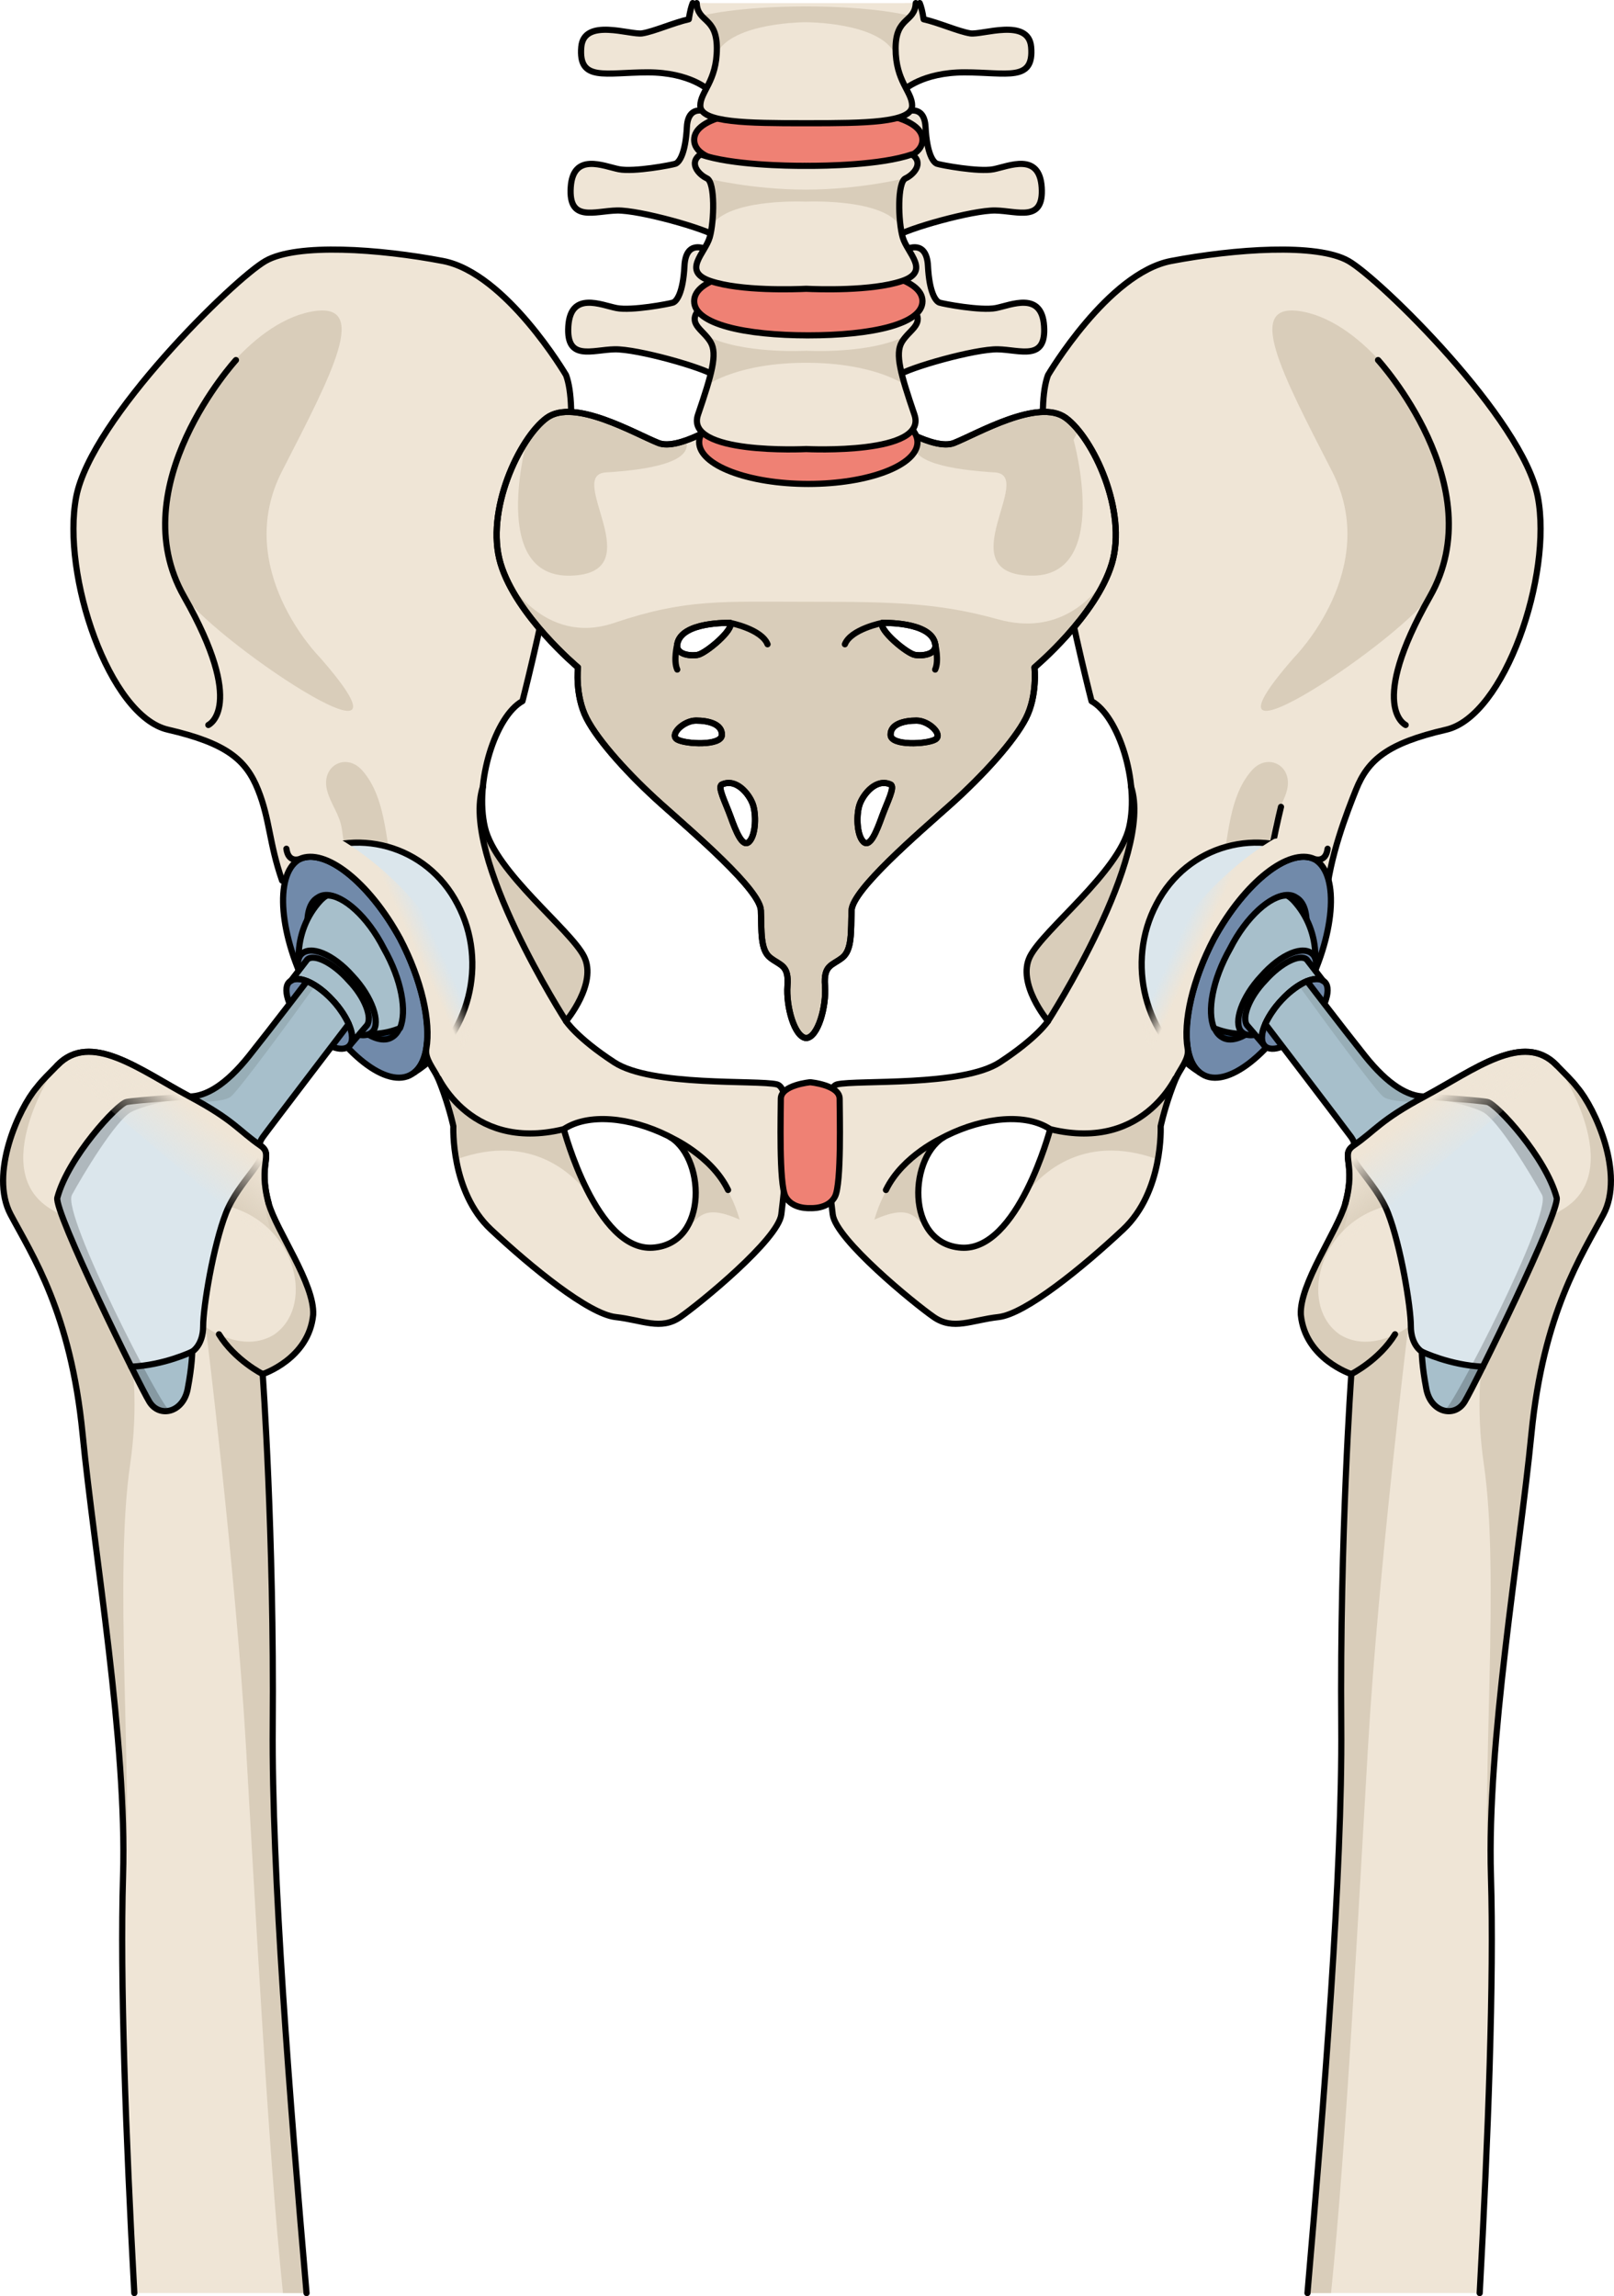 <?xml version="1.0" encoding="utf-8"?>
<!-- Generator: Adobe Illustrator 16.0.0, SVG Export Plug-In . SVG Version: 6.00 Build 0)  -->
<!DOCTYPE svg PUBLIC "-//W3C//DTD SVG 1.1//EN" "http://www.w3.org/Graphics/SVG/1.1/DTD/svg11.dtd">
<svg version="1.1" id="Layer_1" xmlns="http://www.w3.org/2000/svg" xmlns:xlink="http://www.w3.org/1999/xlink" x="0px" y="0px"
	 width="261.31px" height="371.816px" viewBox="0 0 261.31 371.816" enable-background="new 0 0 261.31 371.816"
	 xml:space="preserve">
<g>
	<g>
		<g>
			<g>
				<path fill="#EFE5D6" d="M125.767,175.592c-3.163-0.752-20.259,0.398-26.34-3.583c-6.081-3.981-7.783-6.658-7.783-6.658
					s5.106-6.083,2.918-10.46c-2.188-4.378-14.354-13.623-16.056-20.92c-1.702-7.298,1.702-18.002,6.082-20.436
					c0,0,10.948-42.331,7.056-52.791c0,0-9.729-16.542-19.949-18.486c-10.218-1.947-23.597-2.919-28.704,0
					c-5.108,2.917-28.218,25.542-30.651,38.191c-2.434,12.651,5.351,35.518,14.839,37.706c9.486,2.191,12.65,4.865,14.596,9.733
					c1.946,4.864,2.226,8.566,3.896,14.704c4.623-0.73,16.539,18.866,21.162,24.704c4.624,5.837,6.567,15.082,6.567,15.082
					s-0.485,10.565,6.081,16.719c6.569,6.147,15.813,13.688,20.192,14.177c4.379,0.486,7.298,2.19,10.46,0
					c3.161-2.188,15.88-12.574,16.363-16.624C126.98,192.599,128.927,176.345,125.767,175.592z M105.688,202.035
					c-9.167,0.629-14.407-19.187-14.407-19.187c3.931-2.619,10.696-1.963,16.811,1.055
					C114.203,186.926,114.856,201.406,105.688,202.035z"/>
				<path fill="#D9CDBA" d="M91.644,165.352c0,0,5.106-6.083,2.918-10.46c-2.188-4.378-14.354-13.623-16.056-20.92
					c-0.471-2.015-0.54-4.291-0.317-6.579C74.446,138.635,91.644,165.352,91.644,165.352z"/>
				<g>
					<path fill="#D9CDBA" d="M73.849,187.746c12.526-4.532,19.453,2.777,22.019,6.469c-2.919-5.196-4.514-11.097-4.578-11.344
						c-2.751,0.458-5.783,1.115-9.074,0.675c-7.771-1.044-11.236-8.878-11.236-8.878H70.95c1.691,4.119,2.448,7.712,2.448,7.712
						S73.299,184.678,73.849,187.746z"/>
					<path fill="#D9CDBA" d="M106.446,183.158l-0.006,0.002c0.555,0.231,1.104,0.476,1.649,0.743
						c4.94,2.444,6.312,12.376,1.81,16.421l0.002-0.002c3.186-2.786,3.391-5.693,9.847-2.827
						C116.52,186.141,106.446,183.158,106.446,183.158z"/>
					<polygon fill="#D9CDBA" points="97.038,196.145 97.03,196.134 97.038,196.147 					"/>
				</g>
				<path fill="#D9CDBA" d="M54.773,123.604c-1.412,0.566-2.373,2.201-1.828,4.346c0.564,2.228,2.031,3.865,2.401,6.273
					c0.471,3.039,0.689,6.143,1.021,9.201c0.565,5.214,1.628,9.464,11.775,8.858c10.149-0.604-3.588-7.162-4.119-9.062
					c-1.603-5.724-1.189-13.781-5.389-18.478C57.439,123.403,55.947,123.133,54.773,123.604z"/>
				<path fill="#D9CDBA" d="M51.709,106.371c0,0-14.141-14.268-6.046-30.075c8.093-15.806,14.521-27.775,4.61-25.81
					c-9.913,1.968-18.853,15.018-20.97,22.286c-2.116,7.266-3.594,15.942,0,22.911C32.898,102.65,71.093,128.41,51.709,106.371z"/>
				<path fill="none" stroke="#000000" stroke-linecap="round" stroke-linejoin="round" stroke-miterlimit="10" d="M125.767,175.592
					c-3.163-0.752-20.259,0.398-26.34-3.583c-6.081-3.981-7.783-6.658-7.783-6.658s5.106-6.083,2.918-10.46
					c-2.188-4.378-14.354-13.623-16.056-20.92c-1.702-7.298,1.702-18.002,6.082-20.436c0,0,10.948-42.331,7.056-52.791
					c0,0-9.729-16.542-19.949-18.486c-10.218-1.947-23.597-2.919-28.704,0c-5.108,2.917-28.218,25.542-30.651,38.191
					c-2.434,12.651,5.351,35.518,14.839,37.706c9.486,2.191,12.65,4.865,14.596,9.733c1.946,4.864,1.766,8.566,3.896,14.704
					c4.623-0.73,16.539,18.866,21.162,24.704c4.624,5.837,6.567,15.082,6.567,15.082s-0.485,10.565,6.081,16.719
					c6.569,6.147,15.813,13.688,20.192,14.177c4.379,0.486,7.298,2.19,10.46,0c3.161-2.188,15.88-12.574,16.363-16.624
					C126.98,192.599,128.927,176.345,125.767,175.592z M105.688,202.035c-9.167,0.629-14.407-19.187-14.407-19.187
					c3.931-2.619,10.696-1.963,16.811,1.055C114.203,186.926,114.856,201.406,105.688,202.035z"/>
				<path fill="none" stroke="#000000" stroke-linecap="round" stroke-linejoin="round" stroke-miterlimit="10" d="M38.198,58.307
					c0,0-18.595,20.363-8.399,38.294c10.194,17.93,3.933,20.796,3.933,20.796"/>
				<path fill="none" stroke="#000000" stroke-linecap="round" stroke-linejoin="round" stroke-miterlimit="10" d="M91.644,165.352
					c0,0-17.198-26.721-13.455-37.961"/>
				<path fill="none" stroke="#000000" stroke-linecap="round" stroke-linejoin="round" stroke-miterlimit="10" d="M70.33,173.231
					c0,0,5.117,13.479,20.95,9.618"/>
				<path fill="none" stroke="#000000" stroke-linecap="round" stroke-linejoin="round" stroke-miterlimit="10" d="M108.556,184.163
					c0,0,6.6,2.917,9.32,8.533"/>
				<g>
					<path fill="#EFE5D6" d="M134.816,196.651c0.484,4.05,13.201,14.437,16.363,16.624c3.164,2.19,6.082,0.486,10.461,0
						c4.379-0.488,13.623-8.026,20.191-14.177c6.568-6.152,6.08-16.719,6.08-16.719s1.945-9.245,6.568-15.082
						c4.625-5.838,15.609-16.509,19.184-16.009c-0.35-5.375,3.928-18.534,5.873-23.399c1.945-4.867,5.109-7.542,14.598-9.732
						c9.488-2.188,17.271-25.055,14.838-37.707c-2.434-12.648-25.543-35.273-30.65-38.191c-5.109-2.919-18.488-1.947-28.707,0
						c-10.217,1.945-19.945,18.486-19.945,18.486c-3.896,10.46,7.053,52.79,7.053,52.79c4.379,2.433,7.787,13.139,6.084,20.436
						c-1.705,7.297-13.867,16.542-16.055,20.92c-2.189,4.379,2.918,10.46,2.918,10.46s-1.705,2.676-7.785,6.657
						c-6.082,3.982-23.176,2.832-26.338,3.584C132.384,176.345,134.33,192.599,134.816,196.651z M153.222,183.904
						c6.111-3.018,12.879-3.674,16.807-1.054c0,0-5.238,19.814-14.406,19.187C146.453,201.406,147.109,186.926,153.222,183.904z"/>
					<path fill="#D9CDBA" d="M169.669,165.352c0,0-5.107-6.083-2.918-10.46c2.188-4.379,14.35-13.623,16.055-20.92
						c0.469-2.015,0.539-4.291,0.318-6.579C186.861,138.635,169.669,165.352,169.669,165.352z"/>
					<g>
						<path fill="#D9CDBA" d="M187.462,187.746c-12.527-4.532-19.451,2.777-22.018,6.469c2.916-5.196,4.512-11.097,4.578-11.344
							c2.75,0.458,5.781,1.115,9.072,0.675c7.771-1.044,11.236-8.878,11.236-8.878h0.027c-1.688,4.119-2.447,7.712-2.447,7.712
							S188.011,184.678,187.462,187.746z"/>
						<path fill="#D9CDBA" d="M154.863,183.158l0.008,0.002c-0.555,0.231-1.104,0.476-1.648,0.743
							c-4.943,2.444-6.314,12.376-1.812,16.421v-0.002c-3.186-2.786-3.393-5.693-9.846-2.827
							C144.792,186.141,154.863,183.158,154.863,183.158z"/>
						<polygon fill="#D9CDBA" points="164.273,196.145 164.277,196.134 164.273,196.147 						"/>
					</g>
					<path fill="#D9CDBA" d="M206.539,123.604c1.412,0.566,2.371,2.201,1.826,4.346c-0.564,2.228-2.029,3.865-2.402,6.273
						c-0.471,3.039-0.688,6.143-1.018,9.201c-0.568,5.214-1.631,9.464-11.779,8.858c-10.148-0.604,3.59-7.162,4.123-9.062
						c1.6-5.724,1.188-13.781,5.389-18.478C203.871,123.403,205.361,123.133,206.539,123.604z"/>
					<path fill="#D9CDBA" d="M209.603,106.371c0,0,14.141-14.268,6.047-30.075c-8.096-15.806-14.525-27.775-4.611-25.81
						c9.912,1.968,18.852,15.017,20.969,22.285c2.119,7.266,3.594,15.942,0,22.911S190.216,128.41,209.603,106.371z"/>
					<path fill="none" stroke="#000000" stroke-linecap="round" stroke-linejoin="round" stroke-miterlimit="10" d="
						M214.693,145.485 M214.693,145.485c0.506-6.621,3.438-14.078,4.844-17.595c1.945-4.867,5.109-7.542,14.598-9.732
						c9.488-2.188,17.271-25.055,14.838-37.707c-2.434-12.648-25.543-35.273-30.65-38.191c-5.109-2.919-18.488-1.947-28.707,0
						c-10.217,1.945-19.945,18.486-19.945,18.486c-3.896,10.46,7.053,52.79,7.053,52.79c4.379,2.433,7.787,13.139,6.084,20.436
						c-1.705,7.297-13.867,16.542-16.055,20.92c-2.189,4.379,2.918,10.46,2.918,10.46s-1.705,2.676-7.785,6.657
						c-6.082,3.982-23.176,2.832-26.338,3.584c-3.162,0.751-1.217,17.005-0.73,21.058c0.484,4.05,13.201,14.437,16.363,16.624
						c3.164,2.19,6.082,0.486,10.461,0c4.379-0.488,13.623-8.026,20.191-14.177c6.568-6.152,6.08-16.719,6.08-16.719
						s1.945-9.245,6.568-15.082 M153.222,183.904c6.111-3.018,12.879-3.674,16.807-1.054c0,0-5.238,19.814-14.406,19.187
						C146.453,201.406,147.109,186.926,153.222,183.904z"/>
					<path fill="none" stroke="#000000" stroke-linecap="round" stroke-linejoin="round" stroke-miterlimit="10" d="M223.111,58.307
						c0,0,18.598,20.363,8.398,38.294c-10.193,17.93-3.93,20.796-3.93,20.796"/>
					<path fill="none" stroke="#000000" stroke-linecap="round" stroke-linejoin="round" stroke-miterlimit="10" d="
						M207.396,130.655c0,0-2.609,10.486-2.73,16.27c-0.123,5.786-7.377,5.357-7.377,5.357"/>
					<path fill="none" stroke="#000000" stroke-linecap="round" stroke-linejoin="round" stroke-miterlimit="10" d="
						M169.669,165.352c0,0,17.193-26.721,13.453-37.961"/>
					<path fill="none" stroke="#000000" stroke-linecap="round" stroke-linejoin="round" stroke-miterlimit="10" d="
						M190.982,173.231c0,0-5.117,13.479-20.953,9.618"/>
					<path fill="none" stroke="#000000" stroke-linecap="round" stroke-linejoin="round" stroke-miterlimit="10" d="
						M152.757,184.163c0,0-6.604,2.917-9.32,8.533"/>
				</g>
				<path fill="#EF8174" d="M131.181,195.631c0,0,2.948,0.219,4.014-1.898c1.068-2.115,0.746-13.55,0.746-15.8
					c0-2.248-4.76-2.684-4.76-2.684s-4.763,0.437-4.763,2.684c0,2.25-0.323,13.685,0.745,15.8
					C128.231,195.85,131.181,195.631,131.181,195.631z"/>
				<path fill="none" stroke="#000000" stroke-linecap="round" stroke-linejoin="round" stroke-miterlimit="10" d="M131.181,195.631
					c0,0,2.948,0.219,4.014-1.898c1.068-2.115,0.746-13.55,0.746-15.8c0-2.248-4.76-2.684-4.76-2.684s-4.763,0.437-4.763,2.684
					c0,2.25-0.323,13.685,0.745,15.8C128.231,195.85,131.181,195.631,131.181,195.631z"/>
			</g>
			<g>
				<g>
					<path fill="#EFE5D6" d="M172.556,67.676c-4.428-3.252-14.305,2.552-18.102,4.061c-3.26,1.294-10.506-3.481-10.506-3.481
						l-13.414-0.118l-13.419,0.118c0,0-7.25,4.775-10.506,3.481c-3.798-1.509-13.669-7.313-18.099-4.061
						c-4.431,3.248-10,15.089-7.47,23.566c2.53,8.473,12.53,16.832,12.53,16.832s-0.506,4.527,1.392,8.244
						c1.899,3.713,6.962,9.288,12.154,13.929c5.188,4.645,15.945,13.816,16.072,17.181c0.128,3.368-0.127,6.387,1.52,7.664
						c1.644,1.277,3.038,1.163,2.784,4.526c-0.251,3.368,1.14,8.359,3.039,8.476c1.898-0.116,3.289-5.108,3.037-8.476
						c-0.254-3.364,1.141-3.25,2.783-4.526c1.646-1.277,1.395-4.296,1.521-7.664c0.125-3.365,10.885-12.538,16.072-17.181
						c5.189-4.642,10.25-10.216,12.148-13.929c1.9-3.717,1.393-8.244,1.393-8.244s10.002-8.358,12.531-16.832
						C182.554,82.765,176.986,70.923,172.556,67.676z M109.648,104.325c0.608-3.732,8.561-3.454,8.561-3.454
						c0.669,1.058-3.942,4.955-5.281,5.181C111.594,106.271,109.39,105.923,109.648,104.325z M109.648,119.746
						c-1.334-0.781,1.033-3.063,3.036-3.063s4.248,0.556,4.189,2.336C116.814,120.803,110.986,120.524,109.648,119.746z
						 M121.307,136.281c-1.093,1.112-2.187-1.726-3.032-4.065c-0.844-2.339-2.178-4.821-1.398-5.18
						c2.309-1.058,4.368,1.503,4.977,3.122C122.46,131.771,122.398,135.166,121.307,136.281z M142.857,100.871
						c0,0,7.951-0.278,8.561,3.454c0.26,1.599-1.941,1.946-3.277,1.727C146.804,105.826,142.191,101.929,142.857,100.871z
						 M142.792,132.216c-0.846,2.339-1.939,5.177-3.029,4.065c-1.094-1.115-1.156-4.51-0.547-6.123
						c0.605-1.618,2.666-4.179,4.975-3.122C144.972,127.395,143.638,129.877,142.792,132.216z M151.417,119.746
						c-1.338,0.778-7.164,1.058-7.225-0.726c-0.062-1.782,2.184-2.336,4.188-2.336S152.751,118.966,151.417,119.746z"/>
					<g>
						<path fill="#D9CDBA" d="M172.556,67.676c-4.428-3.252-14.305,2.552-18.102,4.061c-1.43,0.569-3.629-0.034-5.648-0.892
							c-0.236,0.12-0.469,0.234-0.705,0.357c-1.359,3.702,6.266,4.887,12.951,5.296c6.688,0.408-7.58,16.359,5.723,16.718
							c13.301,0.362,7.035-22.015,7.035-22.015l0.803-1.504C173.921,68.857,173.226,68.167,172.556,67.676z"/>
						<path fill="#D9CDBA" d="M98.104,76.498c6.626-0.404,14.164-1.573,12.98-5.194c-1.659,0.588-3.313,0.894-4.474,0.434
							c-3.798-1.509-13.669-7.313-18.099-4.061c-1.037,0.758-2.129,1.986-3.171,3.526l0,0c0,0-6.26,22.376,7.04,22.015
							C105.683,92.857,91.414,76.906,98.104,76.498z"/>
					</g>
					<path fill="#D9CDBA" d="M179.275,93.265c-2.363,3.671-7.902,9.724-17.65,7.031c-9.711-2.687-16.703-2.85-30.759-2.85
						c-14.052,0-19.835-0.5-31.427,3.421c-11.53,3.897-17.606-7.529-17.67-7.65c3.31,7.751,11.805,14.857,11.805,14.857
						s-0.506,4.527,1.392,8.244c1.899,3.712,6.962,9.288,12.154,13.929c5.188,4.645,15.945,13.816,16.072,17.182
						c0.128,3.368-0.127,6.386,1.52,7.664c1.644,1.276,3.038,1.162,2.784,4.526c-0.251,3.368,1.14,8.359,3.04,8.475
						c1.898-0.115,3.289-5.107,3.035-8.475c-0.252-3.364,1.143-3.25,2.783-4.526c1.646-1.278,1.395-4.296,1.521-7.664
						c0.125-3.366,10.887-12.539,16.072-17.182c5.191-4.642,10.252-10.217,12.15-13.929c1.9-3.717,1.393-8.244,1.393-8.244
						S175.949,100.998,179.275,93.265z M109.648,104.325c0.608-3.732,8.561-3.454,8.561-3.454c0.669,1.058-3.942,4.955-5.281,5.181
						C111.594,106.271,109.39,105.923,109.648,104.325z M109.648,119.746c-1.334-0.781,1.033-3.063,3.036-3.063
						s4.248,0.556,4.189,2.336C116.814,120.803,110.986,120.524,109.648,119.746z M121.307,136.281
						c-1.093,1.112-2.187-1.726-3.032-4.065c-0.844-2.339-2.178-4.821-1.398-5.18c2.309-1.058,4.368,1.503,4.977,3.122
						C122.46,131.771,122.398,135.166,121.307,136.281z M142.857,100.871c0,0,7.951-0.278,8.561,3.454
						c0.26,1.599-1.941,1.946-3.277,1.727C146.804,105.826,142.191,101.929,142.857,100.871z M142.792,132.216
						c-0.846,2.339-1.939,5.177-3.029,4.065c-1.094-1.115-1.156-4.51-0.547-6.123c0.605-1.618,2.666-4.179,4.975-3.122
						C144.972,127.395,143.638,129.877,142.792,132.216z M151.417,119.746c-1.338,0.778-7.164,1.058-7.225-0.726
						c-0.062-1.782,2.184-2.336,4.188-2.336S152.751,118.966,151.417,119.746z"/>
					<path fill="none" stroke="#000000" stroke-linecap="round" stroke-linejoin="round" stroke-miterlimit="10" d="M172.556,67.676
						c-4.428-3.252-14.305,2.552-18.102,4.061c-3.26,1.294-10.506-3.481-10.506-3.481l-13.414-0.118l-13.419,0.118
						c0,0-7.25,4.775-10.506,3.481c-3.798-1.509-13.669-7.313-18.099-4.061c-4.431,3.248-10,15.089-7.47,23.566
						c2.53,8.473,12.53,16.832,12.53,16.832s-0.506,4.527,1.392,8.244c1.899,3.713,6.962,9.288,12.154,13.929
						c5.188,4.645,15.945,13.816,16.072,17.181c0.128,3.368-0.127,6.387,1.52,7.664c1.644,1.277,3.038,1.163,2.784,4.526
						c-0.251,3.368,1.14,8.359,3.039,8.476c1.898-0.116,3.289-5.108,3.037-8.476c-0.254-3.364,1.141-3.25,2.783-4.526
						c1.646-1.277,1.395-4.296,1.521-7.664c0.125-3.365,10.885-12.538,16.072-17.181c5.189-4.642,10.25-10.216,12.148-13.929
						c1.9-3.717,1.393-8.244,1.393-8.244s10.002-8.358,12.531-16.832C182.554,82.765,176.986,70.923,172.556,67.676z
						 M109.648,104.325c0.608-3.732,8.561-3.454,8.561-3.454c0.669,1.058-3.942,4.955-5.281,5.181
						C111.594,106.271,109.39,105.923,109.648,104.325z M109.648,119.746c-1.334-0.781,1.033-3.063,3.036-3.063
						s4.248,0.556,4.189,2.336C116.814,120.803,110.986,120.524,109.648,119.746z M121.307,136.281
						c-1.093,1.112-2.187-1.726-3.032-4.065c-0.844-2.339-2.178-4.821-1.398-5.18c2.309-1.058,4.368,1.503,4.977,3.122
						C122.46,131.771,122.398,135.166,121.307,136.281z M142.857,100.871c0,0,7.951-0.278,8.561,3.454
						c0.26,1.599-1.941,1.946-3.277,1.727C146.804,105.826,142.191,101.929,142.857,100.871z M142.792,132.216
						c-0.846,2.339-1.939,5.177-3.029,4.065c-1.094-1.115-1.156-4.51-0.547-6.123c0.605-1.618,2.666-4.179,4.975-3.122
						C144.972,127.395,143.638,129.877,142.792,132.216z M151.417,119.746c-1.338,0.778-7.164,1.058-7.225-0.726
						c-0.062-1.782,2.184-2.336,4.188-2.336S152.751,118.966,151.417,119.746z"/>
					<path fill="none" stroke="#000000" stroke-linecap="round" stroke-linejoin="round" stroke-miterlimit="10" d="M172.556,67.676
						c-4.428-3.252-14.305,2.552-18.102,4.061c-3.26,1.294-10.506-3.481-10.506-3.481l-13.414-0.118l-13.419,0.118
						c0,0-7.25,4.775-10.506,3.481c-3.798-1.509-13.669-7.313-18.099-4.061c-4.431,3.248-10,15.089-7.47,23.566
						c2.53,8.473,12.53,16.832,12.53,16.832s-0.506,4.527,1.392,8.244c1.899,3.713,6.962,9.288,12.154,13.929
						c5.188,4.645,15.945,13.816,16.072,17.181c0.128,3.368-0.127,6.387,1.52,7.664c1.644,1.277,3.038,1.163,2.784,4.526
						c-0.251,3.368,1.14,8.359,3.039,8.476c1.898-0.116,3.289-5.108,3.037-8.476c-0.254-3.364,1.141-3.25,2.783-4.526
						c1.646-1.277,1.395-4.296,1.521-7.664c0.125-3.365,10.885-12.538,16.072-17.181c5.189-4.642,10.25-10.216,12.148-13.929
						c1.9-3.717,1.393-8.244,1.393-8.244s10.002-8.358,12.531-16.832C182.554,82.765,176.986,70.923,172.556,67.676z
						 M109.648,104.325c0.608-3.732,8.561-3.454,8.561-3.454c0.669,1.058-3.942,4.955-5.281,5.181
						C111.594,106.271,109.39,105.923,109.648,104.325z M109.648,119.746c-1.334-0.781,1.033-3.063,3.036-3.063
						s4.248,0.556,4.189,2.336C116.814,120.803,110.986,120.524,109.648,119.746z M121.307,136.281
						c-1.093,1.112-2.187-1.726-3.032-4.065c-0.844-2.339-2.178-4.821-1.398-5.18c2.309-1.058,4.368,1.503,4.977,3.122
						C122.46,131.771,122.398,135.166,121.307,136.281z M142.857,100.871c0,0,7.951-0.278,8.561,3.454
						c0.26,1.599-1.941,1.946-3.277,1.727C146.804,105.826,142.191,101.929,142.857,100.871z M142.792,132.216
						c-0.846,2.339-1.939,5.177-3.029,4.065c-1.094-1.115-1.156-4.51-0.547-6.123c0.605-1.618,2.666-4.179,4.975-3.122
						C144.972,127.395,143.638,129.877,142.792,132.216z M151.417,119.746c-1.338,0.778-7.164,1.058-7.225-0.726
						c-0.062-1.782,2.184-2.336,4.188-2.336S152.751,118.966,151.417,119.746z"/>
					<path fill="#EFE5D6" d="M115.302,18.458c0,0-3.874-2.232-4.096,2.13c-0.224,4.363-1.266,5.727-1.857,5.929
						c-0.595,0.207-6.688,1.364-9.142,0.889c-2.452-0.479-7.434-2.796-7.805,2.93c-0.37,5.725,3.865,3.813,7.509,3.75
						c3.64-0.068,14.342,2.929,16.272,4.294C118.116,39.743,120.727,22.343,115.302,18.458z"/>
					<path fill="#EFE5D6" d="M145.753,18.458c0,0,3.875-2.232,4.096,2.13c0.223,4.363,1.264,5.727,1.859,5.929
						c0.594,0.207,6.689,1.364,9.143,0.889c2.449-0.479,7.43-2.796,7.803,2.93c0.371,5.725-3.863,3.813-7.51,3.75
						c-3.639-0.068-14.34,2.929-16.271,4.294C142.937,39.743,140.332,22.343,145.753,18.458z"/>
					<path fill="none" stroke="#000000" stroke-linecap="round" stroke-linejoin="round" stroke-miterlimit="10" d="M115.302,18.458
						c0,0-3.874-2.232-4.096,2.13c-0.224,4.363-1.266,5.727-1.857,5.929c-0.595,0.207-6.688,1.364-9.142,0.889
						c-2.452-0.479-7.434-2.796-7.805,2.93c-0.37,5.725,3.865,3.813,7.509,3.75c3.64-0.068,14.342,2.929,16.272,4.294
						C118.116,39.743,120.727,22.343,115.302,18.458z"/>
					<path fill="none" stroke="#000000" stroke-linecap="round" stroke-linejoin="round" stroke-miterlimit="10" d="M145.753,18.458
						c0,0,3.875-2.232,4.096,2.13c0.223,4.363,1.264,5.727,1.859,5.929c0.594,0.207,6.689,1.364,9.143,0.889
						c2.449-0.479,7.43-2.796,7.803,2.93c0.371,5.725-3.863,3.813-7.51,3.75c-3.639-0.068-14.34,2.929-16.271,4.294
						C142.937,39.743,140.332,22.343,145.753,18.458z"/>
					<path fill="#EFE5D6" d="M114.236,40.34c0,0-3.198-1.633-3.42,2.729s-1.264,5.723-1.858,5.93
						c-0.594,0.205-6.688,1.363-9.14,0.886c-2.452-0.478-7.431-2.793-7.804,2.932c-0.372,5.723,3.864,3.819,7.505,3.747
						c3.644-0.069,14.342,2.931,16.275,4.296C117.728,62.222,119.663,44.227,114.236,40.34z"/>
					<path fill="#EFE5D6" d="M146.818,40.34c0,0,3.195-1.633,3.42,2.729s1.266,5.723,1.857,5.93
						c0.596,0.205,6.689,1.363,9.141,0.886c2.453-0.479,7.436-2.793,7.803,2.932c0.373,5.723-3.861,3.819-7.502,3.747
						c-3.643-0.069-14.346,2.931-16.277,4.296C143.328,62.222,141.394,44.227,146.818,40.34z"/>
					<path fill="none" stroke="#000000" stroke-linecap="round" stroke-linejoin="round" stroke-miterlimit="10" d="M114.236,40.34
						c0,0-3.198-1.633-3.42,2.729s-1.264,5.723-1.858,5.93c-0.594,0.205-6.688,1.363-9.14,0.886
						c-2.452-0.478-7.431-2.793-7.804,2.932c-0.372,5.723,3.864,3.819,7.505,3.747c3.644-0.069,14.342,2.931,16.275,4.296
						C117.728,62.222,119.663,44.227,114.236,40.34z"/>
					<path fill="none" stroke="#000000" stroke-linecap="round" stroke-linejoin="round" stroke-miterlimit="10" d="M146.818,40.34
						c0,0,3.195-1.633,3.42,2.729s1.266,5.723,1.857,5.93c0.596,0.205,6.689,1.363,9.141,0.886c2.453-0.479,7.436-2.793,7.803,2.932
						c0.373,5.723-3.861,3.819-7.502,3.747c-3.643-0.069-14.346,2.931-16.277,4.296C143.328,62.222,141.394,44.227,146.818,40.34z"
						/>
					<path fill="#EF8174" d="M149.349,22.646c0,3.731-8.275,4.714-18.483,4.714c-10.204,0-18.477-0.982-18.477-4.714
						c0-3.733,8.271-5.123,18.477-5.123C141.074,17.522,149.349,18.913,149.349,22.646z"/>
					<path fill="none" stroke="#000000" stroke-linecap="round" stroke-linejoin="round" stroke-miterlimit="10" d="M149.349,22.646
						c0,3.731-8.275,4.714-18.483,4.714c-10.204,0-18.477-0.982-18.477-4.714c0-3.733,8.271-5.123,18.477-5.123
						C141.074,17.522,149.349,18.913,149.349,22.646z"/>
					<path fill="#EF8174" d="M148.542,71.605c0,3.731-7.916,6.759-17.677,6.759c-9.76,0-17.67-3.028-17.67-6.759
						c0-3.732,7.91-6.757,17.67-6.757C140.626,64.848,148.542,67.874,148.542,71.605z"/>
					<path fill="none" stroke="#000000" stroke-linecap="round" stroke-linejoin="round" stroke-miterlimit="10" d="M148.542,71.605
						c0,3.731-7.916,6.759-17.677,6.759c-9.76,0-17.67-3.028-17.67-6.759c0-3.732,7.91-6.757,17.67-6.757
						C140.626,64.848,148.542,67.874,148.542,71.605z"/>
					<path fill="#EFE5D6" d="M146.001,55.406c1.117-1.908,3.482-2.796,2.225-4.841c-4.135-0.747-17.584,3.683-17.698,3.721
						c-0.112-0.038-13.56-4.466-17.698-3.721c-1.258,2.044,1.109,2.933,2.224,4.841c1.116,1.91,0.194,5.182-2.047,11.744
						c-2.227,6.524,17.298,5.579,17.521,5.567c0.224,0.011,19.75,0.957,17.524-5.567C145.81,60.587,144.888,57.316,146.001,55.406z"
						/>
					<path fill="#D9CDBA" d="M146.001,55.406c0.236-0.408,0.531-0.767,0.84-1.103c-5.881,3.072-16.086,2.504-16.306,2.491l0,0
						h-0.008h-0.006l0,0c-0.223,0.013-10.428,0.581-16.307-2.491c0.306,0.334,0.602,0.694,0.837,1.103
						c0.798,1.365,0.55,3.438-0.475,6.903l0.002,0.001c0,0,4.885-3.564,15.947-3.564c11.063,0,15.952,3.564,15.952,3.564v-0.001
						C145.453,58.844,145.205,56.771,146.001,55.406z"/>
					<path fill="none" stroke="#000000" stroke-linecap="round" stroke-linejoin="round" stroke-miterlimit="10" d="M146.001,55.406
						c1.117-1.908,3.482-2.796,2.225-4.841c-4.135-0.747-17.584,3.683-17.698,3.721c-0.112-0.038-13.56-4.466-17.698-3.721
						c-1.258,2.044,1.109,2.933,2.224,4.841c1.116,1.91,0.194,5.182-2.047,11.744c-2.227,6.524,17.298,5.579,17.521,5.567
						c0.224,0.011,19.75,0.957,17.524-5.567C145.81,60.587,144.888,57.316,146.001,55.406z"/>
					<path fill="#EF8174" d="M149.349,48.773c0,3.731-8.275,5.531-18.483,5.531c-10.204,0-18.477-1.798-18.477-5.531
						c0-3.734,8.271-5.532,18.477-5.532C141.074,43.241,149.349,45.039,149.349,48.773z"/>
					<path fill="none" stroke="#000000" stroke-linecap="round" stroke-linejoin="round" stroke-miterlimit="10" d="M149.349,48.773
						c0,3.731-8.275,5.531-18.483,5.531c-10.204,0-18.477-1.798-18.477-5.531c0-3.734,8.271-5.532,18.477-5.532
						C141.074,43.241,149.349,45.039,149.349,48.773z"/>
					<path fill="#EFE5D6" d="M146.599,28.89c1.338-0.613,3.045-2.52,1.041-3.883c-5.066,1.74-14.168,1.852-16.758,1.846v-0.006
						c0,0-0.127,0.004-0.354,0.006c-0.227-0.002-0.354-0.006-0.354-0.006v0.006c-2.589,0.005-11.691-0.105-16.755-1.846
						c-2.005,1.363-0.296,3.271,1.04,3.883c1.338,0.615,1.188,6.954,0.445,9.542c-0.742,2.589-4.595,5.5,0.148,7.088
						c4.9,1.642,13.63,1.332,15.476,1.247c1.845,0.085,10.574,0.395,15.474-1.247c4.748-1.587,0.893-4.499,0.15-7.088
						C145.406,35.844,145.261,29.505,146.599,28.89z"/>
					<path fill="#D9CDBA" d="M146.466,28.975c-0.025-0.051-0.041-0.085-0.041-0.085s-7.209,1.807-15.982,1.817
						c-8.776-0.01-15.984-1.817-15.984-1.817c1.06,0.486,1.188,4.556,0.828,7.518l0,0c2.78-4.051,13.59-3.815,15.069-3.763v0.005
						c0,0,0.033-0.001,0.087-0.004c0.052,0.002,0.085,0.004,0.085,0.004v-0.005c1.479-0.052,12.29-0.288,15.071,3.763
						c0.057-0.034,0.107-0.069,0.158-0.103C145.429,33.481,145.541,29.719,146.466,28.975z"/>
					<path fill="none" stroke="#000000" stroke-linecap="round" stroke-linejoin="round" stroke-miterlimit="10" d="M146.599,28.89
						c1.338-0.613,3.045-2.52,1.041-3.883c-5.066,1.74-14.168,1.852-16.758,1.846v-0.006c0,0-0.127,0.004-0.354,0.006
						c-0.227-0.002-0.354-0.006-0.354-0.006v0.006c-2.589,0.005-11.691-0.105-16.755-1.846c-2.005,1.363-0.296,3.271,1.04,3.883
						c1.338,0.615,1.188,6.954,0.445,9.542c-0.742,2.589-4.595,5.5,0.148,7.088c4.9,1.642,13.63,1.332,15.476,1.247
						c1.845,0.085,10.574,0.395,15.474-1.247c4.748-1.587,0.893-4.499,0.15-7.088C145.406,35.844,145.261,29.505,146.599,28.89z"/>
					<g>
						<path fill="#EFE5D6" d="M114.582,0.502h-2.434c-0.223,0.546-0.445,1.371-0.63,2.62c-2.406,0.534-5.639,1.979-7.546,2.283
							c-1.907,0.305-9.449-2.584-9.861,2.206c-0.491,5.684,3.892,4.104,10.772,4.104s9.867,2.89,9.867,2.89
							S121.747,6.388,114.582,0.502z"/>
						<path fill="#EFE5D6" d="M157.082,5.406c-1.906-0.304-5.141-1.75-7.543-2.283c-0.186-1.249-0.41-2.074-0.635-2.62h-2.434
							c-7.162,5.886-0.166,14.103-0.166,14.103s2.984-2.89,9.867-2.89c6.881,0,11.266,1.579,10.773-4.105
							C166.531,2.822,158.986,5.71,157.082,5.406z"/>
						<path fill="none" stroke="#000000" stroke-linecap="round" stroke-linejoin="round" stroke-miterlimit="10" d="M112.148,0.502
							c-0.223,0.546-0.445,1.371-0.63,2.62c-2.406,0.534-5.639,1.979-7.546,2.283c-1.907,0.305-9.449-2.584-9.861,2.206
							c-0.491,5.684,3.892,4.104,10.772,4.104s9.867,2.89,9.867,2.89"/>
						<path fill="none" stroke="#000000" stroke-linecap="round" stroke-linejoin="round" stroke-miterlimit="10" d="
							M146.306,14.605c0,0,2.982-2.89,9.867-2.89c6.881,0,11.264,1.579,10.771-4.105c-0.414-4.79-7.959-1.9-9.863-2.206
							c-1.906-0.304-5.141-1.75-7.543-2.283c-0.186-1.248-0.41-2.074-0.635-2.622"/>
						<path fill="#EFE5D6" d="M148.261,0.502h-35.462c0.137,3.21,3.261,2.15,3.261,7.336c0,5.351-2.679,6.987-2.679,9.28
							c0,2.766,7.756,2.835,16.792,2.837h0.709c9.04-0.002,16.795-0.071,16.795-2.837c0-2.293-2.678-3.93-2.678-9.28
							C145,2.654,148.123,3.713,148.261,0.502z"/>
						<path fill="#D9CDBA" d="M130.527,1.042l-0.02,0.018V1.042c-11.247,0-16.935,1.51-16.935,1.51v0.001
							c0.969,1.099,2.484,1.677,2.484,5.286c0,0.267-0.015,0.522-0.028,0.771c0.012,0.005,0.021,0.009,0.028,0.011
							c2.627-5.061,14.449-5.021,14.449-5.021V3.585l0.02,0.017c0,0,11.713-0.039,14.319,5.022c0.059-0.022,0.115-0.051,0.172-0.076
							c-0.008-0.23-0.02-0.461-0.02-0.708c0-3.441,1.375-4.127,2.346-5.138c-0.021-0.095-0.033-0.149-0.033-0.149
							S141.677,1.042,130.527,1.042z"/>
						<path fill="none" stroke="#000000" stroke-linecap="round" stroke-linejoin="round" stroke-miterlimit="10" d="M112.799,0.502
							c0.137,3.21,3.261,2.15,3.261,7.336c0,5.351-2.679,6.987-2.679,9.28c0,2.766,7.756,2.835,16.792,2.837h0.709
							c9.04-0.002,16.795-0.071,16.795-2.837c0-2.293-2.678-3.93-2.678-9.28c0-5.186,3.123-4.125,3.262-7.336"/>
					</g>
					<g>
						<g>
							<path fill="none" stroke="#000000" stroke-linecap="round" stroke-linejoin="round" stroke-miterlimit="10" d="
								M109.648,104.325c0,0-0.66,2.652,0,4.096"/>
							<path fill="none" stroke="#000000" stroke-linecap="round" stroke-linejoin="round" stroke-miterlimit="10" d="
								M118.209,100.871c0,0,5.077,0.981,6.058,3.454"/>
						</g>
						<g>
							<path fill="none" stroke="#000000" stroke-linecap="round" stroke-linejoin="round" stroke-miterlimit="10" d="
								M151.408,104.325c0,0,0.66,2.652,0,4.096"/>
							<path fill="none" stroke="#000000" stroke-linecap="round" stroke-linejoin="round" stroke-miterlimit="10" d="
								M142.849,100.871c0,0-5.078,0.981-6.059,3.454"/>
						</g>
					</g>
				</g>
			</g>
		</g>
	</g>
	<path fill="none" stroke="#000000" stroke-linecap="round" stroke-linejoin="round" stroke-miterlimit="10" d="M130.655,174.63"/>
	<g>
		<g>
			<g>
				<path fill="#EFE5D6" d="M211.681,371.316c2.676-30.955,5.664-68.111,5.473-91.846c-0.246-30.814,1.629-56.963,1.629-56.963
					s-7.477-2.451-8.176-9.602c-0.268-4.988,5.988-13.663,7.191-17.999c1.811-6.518-0.834-7.89,1.322-9.382
					c3.592-2.488,4.283-4.106,11.51-7.968c8.057-4.305,16.016-10.638,21.412-5.037c1.289,1.337,2.424,2.386,3.316,3.568
					c2.898,3.371,7.721,13.992,4.234,20.58c-3.486,6.585-9.73,15.85-11.652,35.518s-7.205,49.793-6.551,71.627
					c0.502,16.715-0.441,42.057-1.824,67.504"/>
				<path fill="#D9CDBA" d="M240.255,237.253c-2.588-17.647,1.795-35.163,12.576-41.319c10.781-6.154-0.309-22.917-0.309-22.917l0,0
					c0.906,0.936,1.799,1.864,2.834,3.071c2.898,3.371,7.721,13.993,4.236,20.581c-3.486,6.584-9.732,15.85-11.652,35.516
					c-1.922,19.668-7.207,49.793-6.551,71.629c0.037,1.255,0.053,2.556,0.053,3.896c-0.197-0.76-0.342-1.624-0.408-2.644
					C239.859,287.287,242.841,254.902,240.255,237.253z"/>
				<path fill="#D9CDBA" d="M215.496,371.316c2.459-23.65,4.48-62.83,6.008-88.807c1.674-28.463,6.494-67.629,6.494-67.629
					s-5.896,4.403-11.055,1.242c-7.014-4.817-3.355-19.238,9.271-21.193c0.02-1.215-1.004-3.52-2.662-6.242
					c-0.727,1.304-2.607-1.192-4.422-3.169c-0.004,0.002-0.006,0.004-0.01,0.006c-2.156,1.493,0.488,2.864-1.322,9.382
					c-1.203,4.335-7.459,13.011-7.191,17.999c0.699,7.15,8.176,9.602,8.176,9.602s-1.875,26.148-1.629,56.963
					c0.191,23.734-2.797,60.891-5.473,91.846H215.496z"/>
				<path fill="none" stroke="#000000" stroke-linecap="round" stroke-linejoin="round" stroke-miterlimit="10" d="M211.681,371.316
					c2.676-30.955,5.664-68.111,5.473-91.846c-0.246-30.814,1.629-56.963,1.629-56.963s-7.477-2.451-8.176-9.602
					c-0.268-4.988,5.988-13.663,7.191-17.999c1.811-6.518-0.834-7.89,1.322-9.382c3.592-2.488,4.283-4.106,11.51-7.968
					c8.057-4.305,16.016-10.638,21.412-5.037c1.289,1.337,2.424,2.386,3.316,3.568c2.898,3.371,7.721,13.992,4.234,20.58
					c-3.486,6.585-9.73,15.85-11.652,35.518s-7.205,49.793-6.551,71.627c0.502,16.715-0.441,42.057-1.824,67.504"/>
				<path fill="none" stroke="#000000" stroke-linecap="round" stroke-linejoin="round" stroke-miterlimit="10" d="M218.781,222.508
					c0,0,4.5-2.251,7.078-6.446"/>
			</g>
			<g>
				<path fill="#004D6B" d="M209.931,145.282c-2.502-1.762-7.455,2.151-10.676,8.297c-3.404,6.371-4.02,12.784-1.33,14.323
					c2.49,1.549,7.455-2.154,10.666-8.511C212.007,153.234,212.619,146.819,209.931,145.282L209.931,145.282z"/>
				<path fill="#718AAA" d="M212.988,139.233c-3.916-2.313-11.318,3.447-16.516,12.9c-4.982,9.652-5.777,19.476-1.859,21.789
					c3.93,2.524,11.332-3.235,16.516-12.9C216.125,151.58,216.919,141.757,212.988,139.233L212.988,139.233z"/>
				<path fill="none" stroke="#000000" stroke-linecap="round" stroke-linejoin="round" stroke-miterlimit="10" d="M212.988,139.233
					c-3.916-2.313-11.318,3.447-16.516,12.9c-4.982,9.652-5.777,19.476-1.859,21.789c3.93,2.524,11.332-3.235,16.516-12.9
					C216.125,151.58,216.919,141.757,212.988,139.233L212.988,139.233z"/>
				<path fill="#DBE6EC" d="M187.23,146.413c4.986-9.649,16.691-12.723,25.574-7.311c-4.092-1.877-11.268,3.684-16.281,12.911
					c-4.814,9.216-5.9,18.659-2.336,21.628C185.291,168.018,182.23,155.854,187.23,146.413L187.23,146.413z"/>
				<path fill="none" stroke="#000000" stroke-linecap="round" stroke-linejoin="round" stroke-miterlimit="10" d="M187.23,146.413
					c4.986-9.649,16.691-12.723,25.574-7.311c-4.092-1.877-11.268,3.684-16.281,12.911c-4.814,9.216-5.887,18.658-2.322,21.628
					C185.302,168.018,182.23,155.854,187.23,146.413L187.23,146.413z"/>
				<path fill="#315985" d="M209.873,145.349c-2.504-1.761-7.455,2.151-10.676,8.298c-3.406,6.37-4.02,12.785-1.328,14.322
					c2.484,1.55,7.453-2.152,10.66-8.509C211.949,153.301,212.56,146.887,209.873,145.349L209.873,145.349z"/>
				<path fill="none" stroke="#000000" stroke-linecap="round" stroke-linejoin="round" stroke-miterlimit="10" d="M209.873,145.349
					c-2.504-1.761-7.455,2.151-10.676,8.298c-3.406,6.37-4.02,12.785-1.328,14.322c2.484,1.55,7.453-2.152,10.66-8.509
					C211.949,153.301,212.56,146.887,209.873,145.349L209.873,145.349z"/>
				<path fill="#A7BFCB" d="M199.15,153.614c2.658-5.249,6.617-8.668,9.199-8.612c0.41,0.187,0.619,0.387,1.039,0.784
					c4.672,5.018,4.746,12.858,0.295,18.003c-3.551,3.605-8.652,4.552-13.131,2.702C195.4,163.807,196.279,158.664,199.15,153.614
					L199.15,153.614z"/>
				<path fill="none" stroke="#000000" stroke-linecap="round" stroke-linejoin="round" stroke-miterlimit="10" d="M199.15,153.614
					c2.658-5.249,6.617-8.668,9.199-8.612c0.41,0.187,0.619,0.387,1.039,0.784c4.672,5.018,4.746,12.858,0.295,18.003
					c-3.551,3.605-8.652,4.552-13.131,2.702C195.4,163.807,196.279,158.664,199.15,153.614L199.15,153.614z"/>
				<path fill="#718AAA" d="M212.585,154.577c-1.496-1.617-5.201-0.113-8.375,3.494c-3.189,3.395-4.535,7.531-3.252,8.946
					c1.496,1.619,5.186-0.101,8.373-3.494C212.519,160.129,213.867,155.991,212.585,154.577L212.585,154.577z"/>
				<path fill="none" stroke="#000000" stroke-linecap="round" stroke-linejoin="round" stroke-miterlimit="10" d="M212.585,154.577
					c-1.496-1.617-5.201-0.113-8.375,3.494c-3.189,3.395-4.535,7.531-3.252,8.946c1.496,1.619,5.186-0.101,8.373-3.494
					C212.519,160.129,213.867,155.991,212.585,154.577L212.585,154.577z"/>
				<path fill="#A7BFCB" d="M214.23,158.845c-1.053-1.004-4.221,0.266-6.824,3.2c-2.604,2.933-3.811,5.997-2.74,7.213
					c-2.779-3.249-2.779-3.249-2.779-3.249c-0.869-1.229,0.322-4.505,2.939-7.224c2.604-2.936,5.693-4.402,6.746-3.397
					L214.23,158.845L214.23,158.845L214.23,158.845z"/>
				<path fill="#718AAA" d="M214.564,159.106c-1.221-1.369-4.328-0.17-7.025,2.783c-2.711,2.776-3.896,6.203-2.848,7.4
					c1.221,1.371,4.318-0.003,7.027-2.781C214.427,163.732,215.611,160.308,214.564,159.106L214.564,159.106z"/>
				<path fill="none" stroke="#000000" stroke-linecap="round" stroke-linejoin="round" stroke-miterlimit="10" d="M214.564,159.106
					c-1.221-1.369-4.328-0.17-7.025,2.783c-2.711,2.776-3.896,6.203-2.848,7.4c1.221,1.371,4.318-0.003,7.027-2.781
					C214.427,163.732,215.611,160.308,214.564,159.106L214.564,159.106z"/>
				<path fill="none" stroke="#000000" stroke-linecap="round" stroke-linejoin="round" stroke-miterlimit="10" d="M214.23,158.845
					c-1.053-1.004-4.221,0.266-6.824,3.2c-2.604,2.933-3.811,5.997-2.74,7.213c-2.779-3.249-2.779-3.249-2.779-3.249
					c-0.869-1.229,0.322-4.505,2.939-7.224c2.604-2.936,5.693-4.402,6.746-3.397L214.23,158.845L214.23,158.845L214.23,158.845z"/>
			</g>
			
				<linearGradient id="SVGID_1_" gradientUnits="userSpaceOnUse" x1="-3364.063" y1="213.261" x2="-3360.715" y2="214.806" gradientTransform="matrix(-1 0 0 -1 -3169.276 365.438)">
				<stop  offset="0" style="stop-color:#EFE5D6"/>
				<stop  offset="1" style="stop-color:#EFE5D6;stop-opacity:0"/>
			</linearGradient>
			<path fill="url(#SVGID_1_)" d="M190.347,174.669c0.018-0.039,0.035-0.078,0.053-0.115c0.65-1.415,2.176-3.099,1.887-4.727
				c-0.77-4.368,0.756-11.149,4.236-17.813c5.016-9.227,12.189-14.788,16.281-12.911c0,0,1.82,0.707,2.139-1.663
				c-2.109-2.916-8.633-1.603-8.633-1.603s-19.174,10.592-21.475,30.75c1.152,3.989,5.527,8.042,5.527,8.042"/>
			<path fill="none" stroke="#000000" stroke-linecap="round" stroke-linejoin="round" stroke-miterlimit="10" d="M190.347,174.669
				c0.018-0.039,0.035-0.078,0.053-0.115c0.65-1.415,2.176-3.099,1.887-4.727c-0.77-4.368,0.756-11.149,4.236-17.813
				c5.016-9.227,12.189-14.788,16.281-12.911c0,0,1.82,0.707,2.139-1.663"/>
			<g>
				<path fill="#DBE6EC" d="M219.121,185.525l11.51-7.968c0,0,8.705,0.59,10.182,0.886c1.475,0.295,9.469,8.95,11.213,15.492
					c0.59,2.214-13.279,30.396-14.902,33.052s-5.459,1.771-6.197-2.065c-0.738-3.836-0.738-6.05-0.738-6.05s-1.77-1.031-1.77-4.132
					c0-3.098-1.625-12.983-3.689-18.296C222.662,191.132,217.351,187.443,219.121,185.525z"/>
				<path fill="#A7BFCB" d="M240.072,221.306c-5.312-0.222-9.885-2.435-9.885-2.435s0,2.214,0.738,6.05
					c0.738,3.837,4.574,4.722,6.197,2.065C237.515,226.345,238.625,224.205,240.072,221.306L240.072,221.306z"/>
				<path opacity="0.2" d="M249.664,193.492c1.691,3.122-14.76,35.017-15.834,34.925c1.215,0.3,2.51-0.15,3.293-1.431
					c1.623-2.656,15.492-30.838,14.902-33.052c-1.744-6.542-9.738-15.197-11.213-15.492c-1.477-0.296-10.182-0.886-10.182-0.886
					s6.934,1.181,9.441,2.509C242.582,181.394,247.966,190.357,249.664,193.492z"/>
				<path fill="none" stroke="#000000" stroke-linecap="round" stroke-linejoin="round" stroke-miterlimit="10" d="M219.121,185.525
					l11.51-7.968c0,0,8.705,0.59,10.182,0.886c1.475,0.295,9.469,8.95,11.213,15.492c0.59,2.214-13.279,30.396-14.902,33.052
					s-5.459,1.771-6.197-2.065c-0.738-3.836-0.738-6.05-0.738-6.05s-1.77-1.031-1.77-4.132c0-3.098-1.625-12.983-3.689-18.296
					C222.662,191.132,217.351,187.443,219.121,185.525z"/>
				<path fill="none" stroke="#000000" stroke-linecap="round" stroke-linejoin="round" stroke-miterlimit="10" d="M230.187,218.871
					c0,0,4.572,2.213,9.885,2.435"/>
				<path fill="#A7BFCB" d="M230.63,177.557c-2.641-0.012-5.883-1.85-9.664-6.605c-3.785-4.756-9.359-12.071-9.359-12.071
					s-4.309,1.748-6.639,7.099c0,0,13.023,17.062,13.797,18.159c0.773,1.098,0.355,1.387,0.355,1.387L230.63,177.557z"/>
				<path fill="#98AEB7" d="M220.966,170.951c-3.785-4.756-9.359-12.071-9.359-12.071s-0.639,0.417-1.316,0.724
					c3.752,5.237,12.307,16.872,13.619,17.953c0.807,0.664,3.127,0.889,5.482,0.857l1.238-0.857
					C227.99,177.545,224.748,175.707,220.966,170.951z"/>
				<path fill="none" stroke="#000000" stroke-linecap="round" stroke-linejoin="round" stroke-miterlimit="10" d="M230.63,177.557
					c-2.641-0.012-5.883-1.85-9.664-6.605c-3.785-4.756-9.359-12.071-9.359-12.071s-4.25,1.748-6.752,6.943
					c0,0,13.137,17.217,13.91,18.314c0.773,1.098,0.355,1.387,0.355,1.387L230.63,177.557z"/>
			</g>
			<g>
				<linearGradient id="SVGID_2_" gradientUnits="userSpaceOnUse" x1="228.461" y1="180.611" x2="234.54" y2="188.597">
					<stop  offset="0" style="stop-color:#EFE5D6"/>
					<stop  offset="1" style="stop-color:#EFE5D6;stop-opacity:0"/>
				</linearGradient>
				<path fill="url(#SVGID_2_)" d="M215.787,203.031c5.02-8.816,1.178-16.014,3.334-17.506c3.592-2.488,4.283-4.106,11.51-7.968
					c8.057-4.305,16.016-10.638,21.412-5.037"/>
				<path fill="none" stroke="#000000" stroke-linecap="round" stroke-linejoin="round" stroke-miterlimit="10" d="M217.798,194.907
					c1.811-6.518-0.834-7.89,1.322-9.382c3.592-2.488,4.283-4.106,11.51-7.968c8.057-4.305,16.016-10.638,21.412-5.037"/>
			</g>
		</g>
		<g>
			<g>
				<path fill="#EFE5D6" d="M49.628,371.316c-2.676-30.955-5.664-68.111-5.473-91.846c0.247-30.814-1.627-56.963-1.627-56.963
					s7.476-2.451,8.174-9.602c0.27-4.988-5.987-13.663-7.191-17.999c-1.811-6.518,0.835-7.89-1.322-9.382
					c-3.592-2.488-4.281-4.106-11.509-7.968c-8.056-4.305-16.016-10.638-21.413-5.037c-1.288,1.337-2.422,2.386-3.315,3.568
					c-2.897,3.371-7.721,13.992-4.234,20.58c3.486,6.585,9.73,15.85,11.651,35.518c1.923,19.668,7.207,49.793,6.552,71.627
					c-0.502,16.715,0.441,42.057,1.824,67.504"/>
				<path fill="#D9CDBA" d="M21.055,237.253c2.589-17.647-1.795-35.163-12.576-41.319c-10.781-6.154,0.309-22.917,0.309-22.917l0,0
					c-0.905,0.936-1.8,1.864-2.835,3.071c-2.897,3.371-7.721,13.993-4.234,20.581c3.486,6.584,9.73,15.85,11.651,35.516
					c1.923,19.668,7.208,49.793,6.552,71.629c-0.037,1.255-0.054,2.556-0.053,3.896c0.197-0.76,0.341-1.624,0.408-2.644
					C21.45,287.287,18.469,254.902,21.055,237.253z"/>
				<path fill="#D9CDBA" d="M45.814,371.316c-2.46-23.65-4.479-62.83-6.008-88.807c-1.673-28.463-6.495-67.629-6.495-67.629
					s5.896,4.403,11.056,1.242c7.014-4.817,3.356-19.238-9.272-21.193c-0.019-1.215,1.006-3.52,2.663-6.242
					c0.726,1.304,2.606-1.192,4.423-3.169c0.003,0.002,0.005,0.004,0.008,0.006c2.157,1.493-0.488,2.864,1.322,9.382
					c1.204,4.335,7.461,13.011,7.191,17.999c-0.698,7.15-8.174,9.602-8.174,9.602s1.874,26.148,1.627,56.963
					c-0.191,23.734,2.797,60.891,5.473,91.846H45.814z"/>
				<path fill="none" stroke="#000000" stroke-linecap="round" stroke-linejoin="round" stroke-miterlimit="10" d="M49.628,371.316
					c-2.676-30.955-5.664-68.111-5.473-91.846c0.247-30.814-1.627-56.963-1.627-56.963s7.476-2.451,8.174-9.602
					c0.27-4.988-5.987-13.663-7.191-17.999c-1.811-6.518,0.835-7.89-1.322-9.382c-3.592-2.488-4.281-4.106-11.509-7.968
					c-8.056-4.305-16.016-10.638-21.413-5.037c-1.288,1.337-2.422,2.386-3.315,3.568c-2.897,3.371-7.721,13.992-4.234,20.58
					c3.486,6.585,9.73,15.85,11.651,35.518c1.923,19.668,7.207,49.793,6.552,71.627c-0.502,16.715,0.441,42.057,1.824,67.504"/>
				<path fill="none" stroke="#000000" stroke-linecap="round" stroke-linejoin="round" stroke-miterlimit="10" d="M42.529,222.508
					c0,0-4.499-2.251-7.077-6.446"/>
			</g>
			<g>
				<path fill="#004D6B" d="M51.38,145.282c2.501-1.762,7.454,2.151,10.676,8.297c3.404,6.371,4.019,12.784,1.33,14.323
					c-2.49,1.549-7.455-2.154-10.666-8.511C49.304,153.234,48.692,146.819,51.38,145.282L51.38,145.282z"/>
				<path fill="#718AAA" d="M48.322,139.233c3.916-2.313,11.319,3.447,16.516,12.9c4.982,9.652,5.778,19.476,1.86,21.789
					c-3.93,2.524-11.332-3.235-16.516-12.9C45.186,151.58,44.391,141.757,48.322,139.233L48.322,139.233z"/>
				<path fill="none" stroke="#000000" stroke-linecap="round" stroke-linejoin="round" stroke-miterlimit="10" d="M48.322,139.233
					c3.916-2.313,11.319,3.447,16.516,12.9c4.982,9.652,5.778,19.476,1.86,21.789c-3.93,2.524-11.332-3.235-16.516-12.9
					C45.186,151.58,44.391,141.757,48.322,139.233L48.322,139.233z"/>
				<path fill="#DBE6EC" d="M74.081,146.413c-4.987-9.649-16.691-12.723-25.574-7.311c4.092-1.877,11.267,3.684,16.28,12.911
					c4.814,9.216,5.9,18.659,2.337,21.628C76.021,168.018,79.081,155.854,74.081,146.413L74.081,146.413z"/>
				<path fill="none" stroke="#000000" stroke-linecap="round" stroke-linejoin="round" stroke-miterlimit="10" d="M74.081,146.413
					c-4.987-9.649-16.691-12.723-25.574-7.311c4.092-1.877,11.267,3.684,16.28,12.911c4.814,9.216,5.887,18.658,2.323,21.628
					C76.009,168.018,79.081,155.854,74.081,146.413L74.081,146.413z"/>
				<path fill="#315985" d="M51.438,145.349c2.503-1.761,7.454,2.151,10.676,8.298c3.406,6.37,4.019,12.785,1.328,14.322
					c-2.485,1.55-7.454-2.152-10.66-8.509C49.362,153.301,48.751,146.887,51.438,145.349L51.438,145.349z"/>
				<path fill="none" stroke="#000000" stroke-linecap="round" stroke-linejoin="round" stroke-miterlimit="10" d="M51.438,145.349
					c2.503-1.761,7.454,2.151,10.676,8.298c3.406,6.37,4.019,12.785,1.328,14.322c-2.485,1.55-7.454-2.152-10.66-8.509
					C49.362,153.301,48.751,146.887,51.438,145.349L51.438,145.349z"/>
				<path fill="#A7BFCB" d="M62.161,153.614c-2.658-5.249-6.617-8.668-9.199-8.612c-0.411,0.187-0.619,0.387-1.039,0.784
					c-4.672,5.018-4.747,12.858-0.296,18.003c3.551,3.605,8.652,4.552,13.131,2.702C65.911,163.807,65.032,158.664,62.161,153.614
					L62.161,153.614z"/>
				<path fill="none" stroke="#000000" stroke-linecap="round" stroke-linejoin="round" stroke-miterlimit="10" d="M62.161,153.614
					c-2.658-5.249-6.617-8.668-9.199-8.612c-0.411,0.187-0.619,0.387-1.039,0.784c-4.672,5.018-4.747,12.858-0.296,18.003
					c3.551,3.605,8.652,4.552,13.131,2.702C65.911,163.807,65.032,158.664,62.161,153.614L62.161,153.614z"/>
				<path fill="#718AAA" d="M48.726,154.577c1.495-1.617,5.2-0.113,8.375,3.494c3.188,3.395,4.534,7.531,3.252,8.946
					c-1.496,1.619-5.186-0.101-8.374-3.494C48.791,160.129,47.443,155.991,48.726,154.577L48.726,154.577z"/>
				<path fill="none" stroke="#000000" stroke-linecap="round" stroke-linejoin="round" stroke-miterlimit="10" d="M48.726,154.577
					c1.495-1.617,5.2-0.113,8.375,3.494c3.188,3.395,4.534,7.531,3.252,8.946c-1.496,1.619-5.186-0.101-8.374-3.494
					C48.791,160.129,47.443,155.991,48.726,154.577L48.726,154.577z"/>
				<path fill="#A7BFCB" d="M47.08,158.845c1.053-1.004,4.221,0.266,6.824,3.2c2.604,2.933,3.811,5.997,2.741,7.213
					c2.779-3.249,2.779-3.249,2.779-3.249c0.868-1.229-0.323-4.505-2.939-7.224c-2.604-2.936-5.693-4.402-6.747-3.397L47.08,158.845
					L47.08,158.845L47.08,158.845z"/>
				<path fill="#718AAA" d="M46.746,159.106c1.221-1.369,4.329-0.17,7.026,2.783c2.71,2.776,3.896,6.203,2.848,7.4
					c-1.222,1.371-4.319-0.003-7.027-2.781C46.884,163.732,45.7,160.308,46.746,159.106L46.746,159.106z"/>
				<path fill="none" stroke="#000000" stroke-linecap="round" stroke-linejoin="round" stroke-miterlimit="10" d="M46.746,159.106
					c1.221-1.369,4.329-0.17,7.026,2.783c2.71,2.776,3.896,6.203,2.848,7.4c-1.222,1.371-4.319-0.003-7.027-2.781
					C46.884,163.732,45.7,160.308,46.746,159.106L46.746,159.106z"/>
				<path fill="none" stroke="#000000" stroke-linecap="round" stroke-linejoin="round" stroke-miterlimit="10" d="M47.08,158.845
					c1.053-1.004,4.221,0.266,6.824,3.2c2.604,2.933,3.811,5.997,2.741,7.213c2.779-3.249,2.779-3.249,2.779-3.249
					c0.868-1.229-0.323-4.505-2.939-7.224c-2.604-2.936-5.693-4.402-6.747-3.397L47.08,158.845L47.08,158.845L47.08,158.845z"/>
			</g>
			
				<linearGradient id="SVGID_3_" gradientUnits="userSpaceOnUse" x1="553.789" y1="213.26" x2="557.137" y2="214.805" gradientTransform="matrix(1 0 0 -1 -487.266 365.438)">
				<stop  offset="0" style="stop-color:#EFE5D6"/>
				<stop  offset="1" style="stop-color:#EFE5D6;stop-opacity:0"/>
			</linearGradient>
			<path fill="url(#SVGID_3_)" d="M70.963,174.669c-0.017-0.039-0.034-0.078-0.052-0.115c-0.651-1.415-2.176-3.099-1.888-4.727
				c0.771-4.368-0.756-11.149-4.236-17.813c-5.015-9.227-12.188-14.788-16.28-12.911c0,0-1.821,0.707-2.14-1.663
				c2.11-2.916,8.634-1.603,8.634-1.603s19.173,10.592,21.475,30.75c-1.152,3.989-5.528,8.042-5.528,8.042"/>
			<path fill="none" stroke="#000000" stroke-linecap="round" stroke-linejoin="round" stroke-miterlimit="10" d="M70.963,174.669
				c-0.017-0.039-0.034-0.078-0.052-0.115c-0.651-1.415-2.176-3.099-1.888-4.727c0.771-4.368-0.756-11.149-4.236-17.813
				c-5.015-9.227-12.188-14.788-16.28-12.911c0,0-1.821,0.707-2.14-1.663"/>
			<g>
				<path fill="#DBE6EC" d="M42.188,185.525l-11.509-7.968c0,0-8.706,0.59-10.181,0.886c-1.476,0.295-9.471,8.95-11.214,15.492
					c-0.591,2.214,13.279,30.396,14.902,33.052s5.46,1.771,6.197-2.065c0.737-3.836,0.737-6.05,0.737-6.05s1.771-1.031,1.771-4.132
					c0-3.098,1.623-12.983,3.688-18.296C38.647,191.132,43.959,187.443,42.188,185.525z"/>
				<path fill="#A7BFCB" d="M21.237,221.306c5.312-0.222,9.885-2.435,9.885-2.435s0,2.214-0.737,6.05
					c-0.737,3.837-4.574,4.722-6.197,2.065C23.795,226.345,22.685,224.205,21.237,221.306L21.237,221.306z"/>
				<path opacity="0.2" d="M11.646,193.492c-1.689,3.122,14.761,35.017,15.836,34.925c-1.216,0.3-2.512-0.15-3.294-1.431
					c-1.623-2.656-15.493-30.838-14.902-33.052c1.743-6.542,9.738-15.197,11.214-15.492c1.475-0.296,10.181-0.886,10.181-0.886
					s-6.934,1.181-9.442,2.509C18.729,181.394,13.345,190.357,11.646,193.492z"/>
				<path fill="none" stroke="#000000" stroke-linecap="round" stroke-linejoin="round" stroke-miterlimit="10" d="M42.188,185.525
					l-11.509-7.968c0,0-8.706,0.59-10.181,0.886c-1.476,0.295-9.471,8.95-11.214,15.492c-0.591,2.214,13.279,30.396,14.902,33.052
					s5.46,1.771,6.197-2.065c0.737-3.836,0.737-6.05,0.737-6.05s1.771-1.031,1.771-4.132c0-3.098,1.623-12.983,3.688-18.296
					C38.647,191.132,43.959,187.443,42.188,185.525z"/>
				<path fill="none" stroke="#000000" stroke-linecap="round" stroke-linejoin="round" stroke-miterlimit="10" d="M31.122,218.871
					c0,0-4.572,2.213-9.885,2.435"/>
				<path fill="#A7BFCB" d="M30.68,177.557c2.64-0.012,5.882-1.85,9.665-6.605c3.783-4.756,9.357-12.071,9.357-12.071
					s4.309,1.748,6.64,7.099c0,0-13.023,17.062-13.797,18.159c-0.773,1.098-0.356,1.387-0.356,1.387L30.68,177.557z"/>
				<path fill="#98AEB7" d="M40.345,170.951c3.783-4.756,9.357-12.071,9.357-12.071s0.64,0.417,1.318,0.724
					c-3.753,5.237-12.308,16.872-13.62,17.953c-0.806,0.664-3.127,0.889-5.482,0.857l-1.238-0.857
					C33.319,177.545,36.562,175.707,40.345,170.951z"/>
				<path fill="none" stroke="#000000" stroke-linecap="round" stroke-linejoin="round" stroke-miterlimit="10" d="M30.68,177.557
					c2.64-0.012,5.882-1.85,9.665-6.605c3.783-4.756,9.357-12.071,9.357-12.071s4.25,1.748,6.753,6.943
					c0,0-13.137,17.217-13.91,18.314c-0.773,1.098-0.356,1.387-0.356,1.387L30.68,177.557z"/>
			</g>
			<g>
				
					<linearGradient id="SVGID_4_" gradientUnits="userSpaceOnUse" x1="-3689.39" y1="180.609" x2="-3683.311" y2="188.597" gradientTransform="matrix(-1 0 0 1 -3656.542 0)">
					<stop  offset="0" style="stop-color:#EFE5D6"/>
					<stop  offset="1" style="stop-color:#EFE5D6;stop-opacity:0"/>
				</linearGradient>
				<path fill="url(#SVGID_4_)" d="M45.522,203.031c-5.019-8.816-1.177-16.014-3.334-17.506c-3.592-2.488-4.281-4.106-11.509-7.968
					c-8.056-4.305-16.016-10.638-21.413-5.037"/>
				<path fill="none" stroke="#000000" stroke-linecap="round" stroke-linejoin="round" stroke-miterlimit="10" d="M43.511,194.907
					c-1.811-6.518,0.835-7.89-1.322-9.382c-3.592-2.488-4.281-4.106-11.509-7.968c-8.056-4.305-16.016-10.638-21.413-5.037"/>
			</g>
		</g>
	</g>
</g>
</svg>
